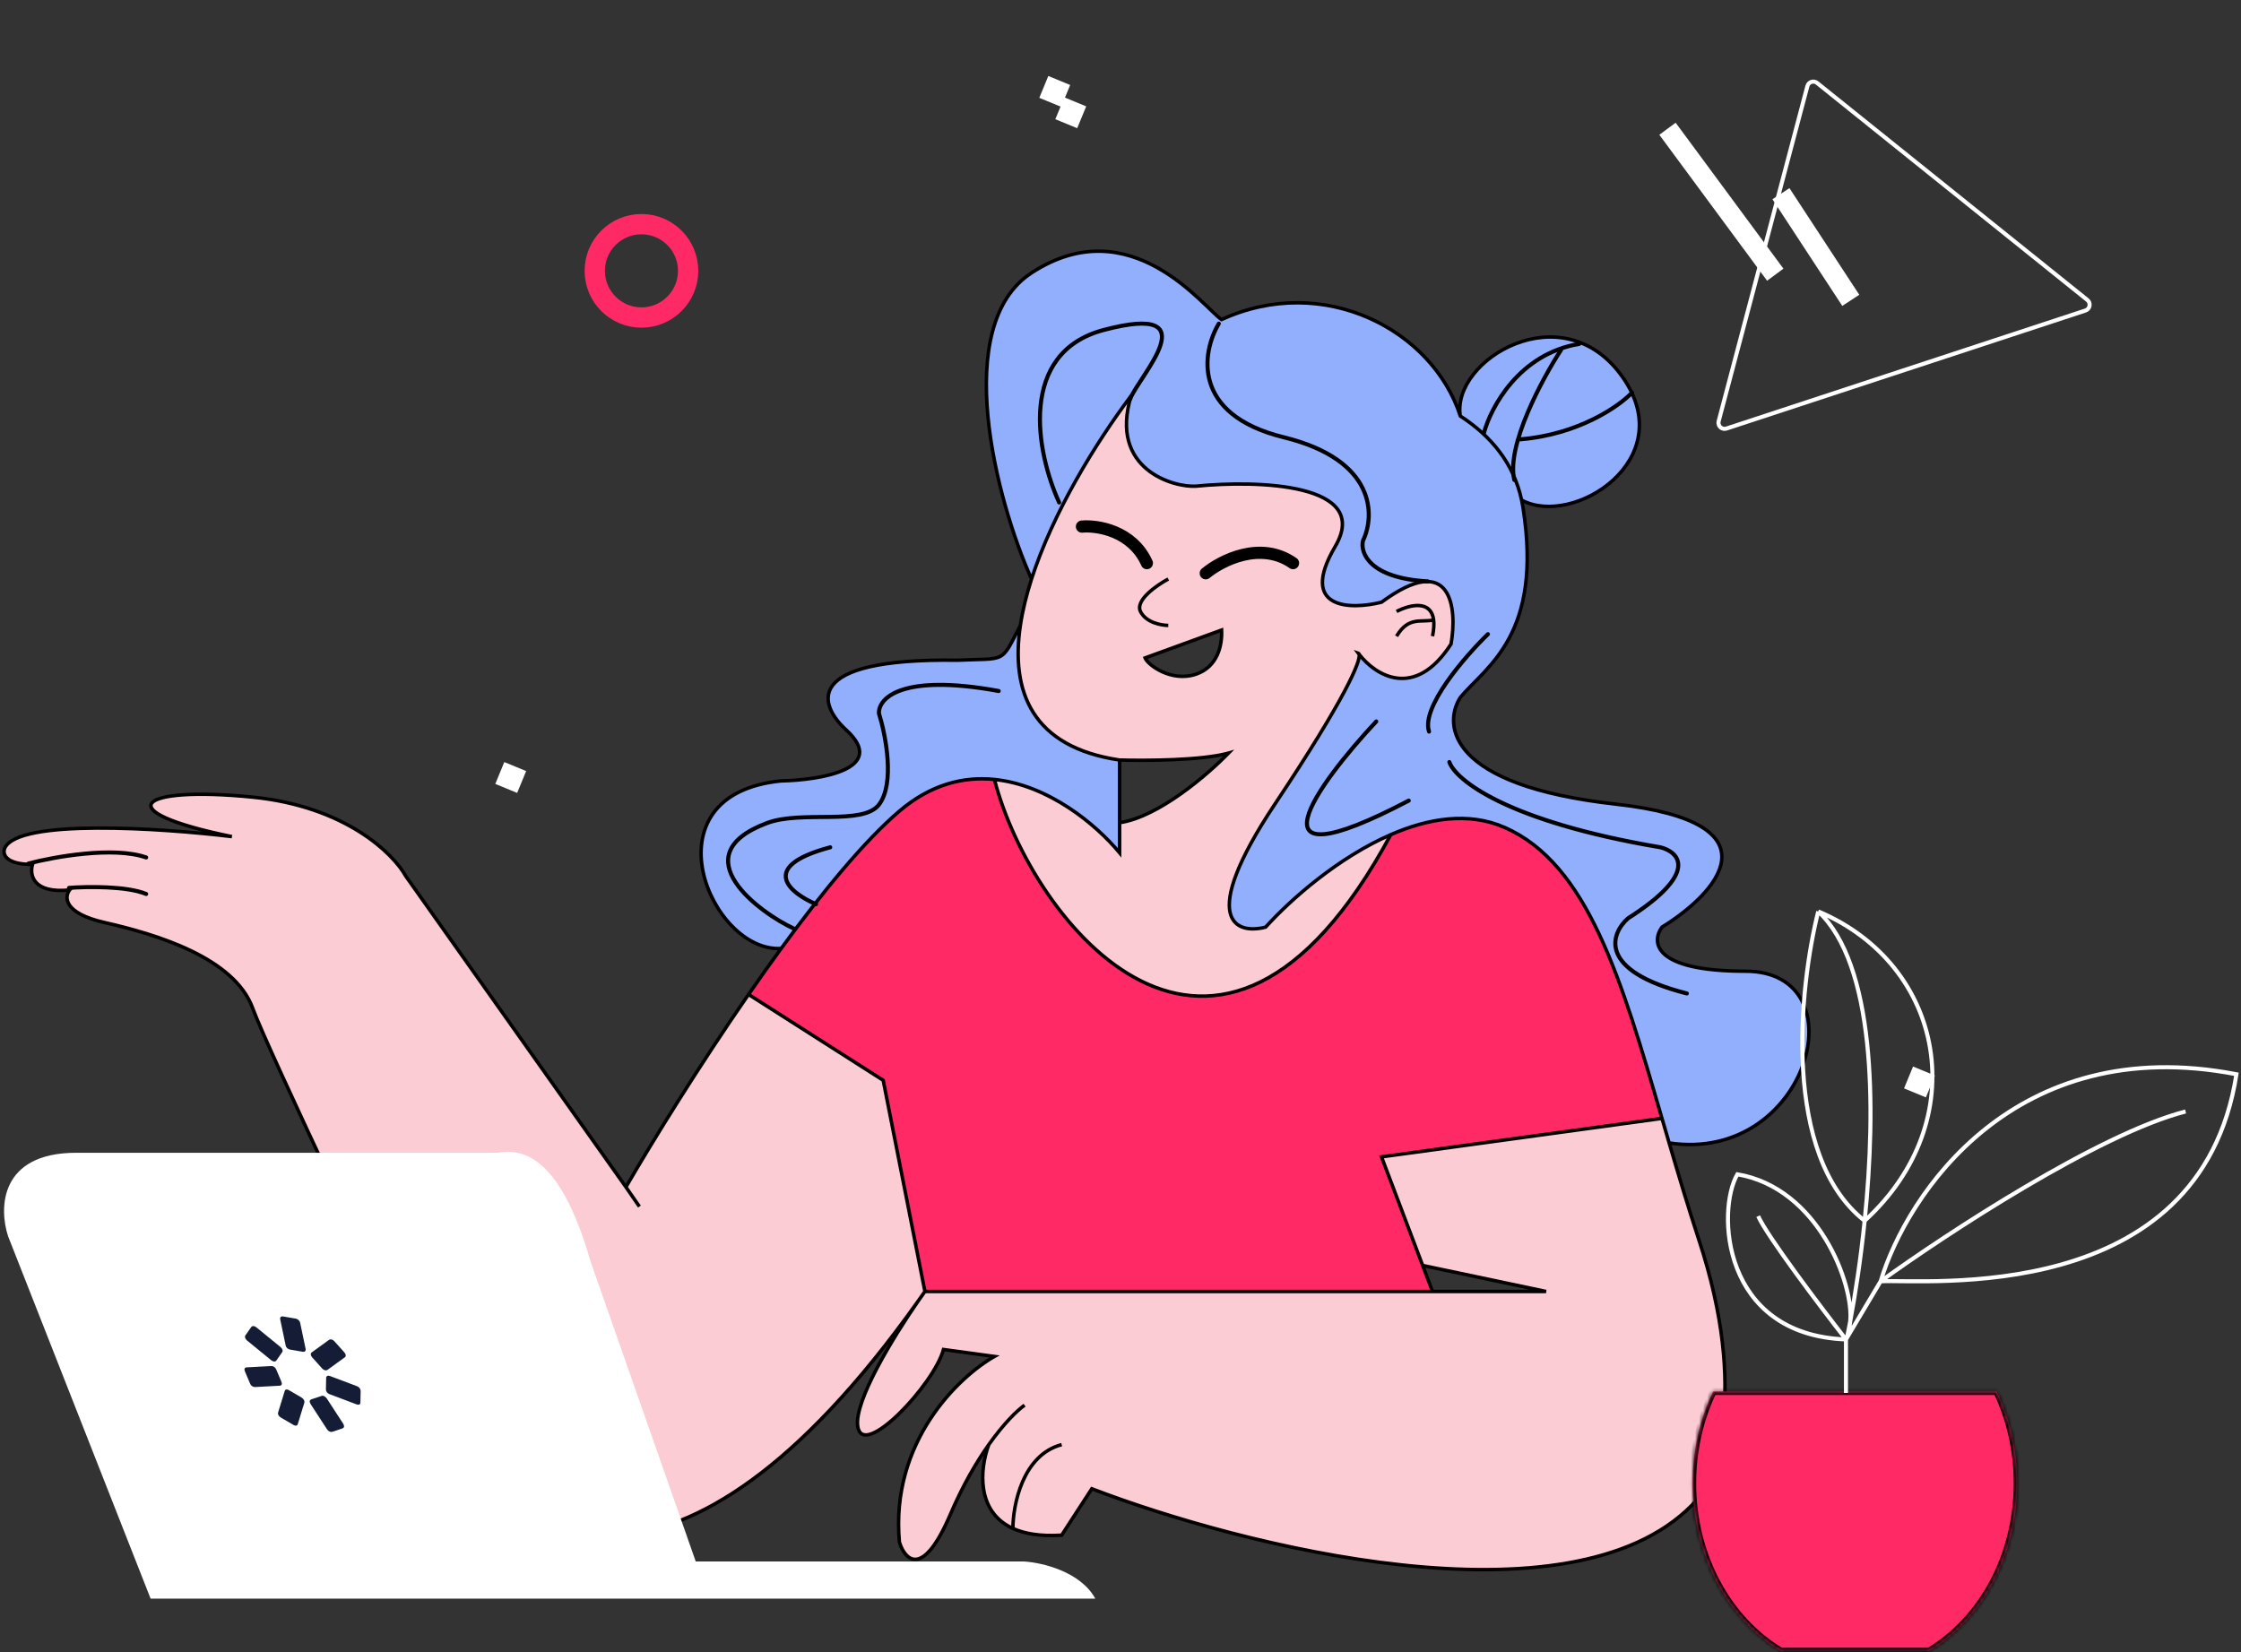 <?xml version="1.0" encoding="UTF-8"?> <svg xmlns="http://www.w3.org/2000/svg" width="552" height="407" viewBox="0 0 552 407" fill="none"><rect x="0" y="0" width="552" height="407" fill="#333333" stroke="none"/> <circle cx="158" cy="66.715" r="11.5" stroke="#FF2966" stroke-width="5"></circle> <path d="M447.583 20.433L514.156 73.894C515.084 74.64 514.816 76.117 513.685 76.489L425.256 105.566C424.126 105.937 423.033 104.907 423.338 103.757L445.193 21.219C445.471 20.17 446.736 19.754 447.583 20.433Z" stroke="white"></path> <path d="M410.732 31.715L437.279 67.663M438.68 47.712L455.882 73.982" stroke="white" stroke-width="5"></path> <rect x="258.221" y="18.715" width="5.824" height="5.824" transform="rotate(22.413 258.221 18.715)" fill="white"></rect> <rect x="262.17" y="23.98" width="5.824" height="5.824" transform="rotate(22.413 262.17 23.98)" fill="white"></rect> <rect x="124.221" y="187.715" width="5.824" height="5.824" transform="rotate(22.413 124.221 187.715)" fill="white"></rect> <rect x="471.221" y="262.715" width="5.824" height="5.824" transform="rotate(22.413 471.221 262.715)" fill="white"></rect> <path fill-rule="evenodd" clip-rule="evenodd" d="M311.749 228.374C304.517 230.28 294.85 226.888 314.033 198.076C331.585 171.712 335.18 162.803 334.79 161.187C334.72 161.097 334.652 161.007 334.586 160.917C334.683 160.95 334.753 161.037 334.79 161.187C338.736 166.291 348.447 172.562 357.423 158.631C358.945 149.865 357.651 135.535 340.295 148.341C332.683 150.246 319.742 150.17 328.876 134.621C338.011 119.071 309.846 118.233 294.621 119.757C289.293 120.138 273 115.714 278.635 97.462C269.792 109.213 259.305 126.391 254.086 142.628C252.834 146.521 251.886 150.36 251.335 154.057C248.894 170.446 254.277 184.048 275.781 187.214C282.061 187.405 296.22 187.328 302.614 185.499C297.666 190.644 285.372 201.277 275.781 202.649V210.081C269.958 203.035 258.242 193.357 244.951 192.004C253.895 226.862 299.759 284.969 342.579 205.594C329.752 211.175 318.042 221.41 311.749 228.374ZM300.901 155.201L282.061 162.061C282.632 163.714 288.5 168.166 294.621 166.062C300 164.214 301.092 158.821 300.901 155.201Z" fill="#FCCCD4"></path> <path d="M221.543 199.791C212.951 207.113 202.608 219.687 192.426 233.626C189.721 237.329 187.027 241.129 184.38 244.952L217.547 266.104L227.823 318.126H352.855L350.426 311.714L340.295 284.969L409.376 275.491C399.379 241.148 391.054 212.717 370.554 203.792C361.732 199.952 351.863 201.554 342.579 205.594C299.759 284.969 253.895 226.862 244.951 192.004C237.393 191.235 229.325 193.159 221.543 199.791Z" fill="#FF2966"></path> <path d="M314.033 198.076C294.85 226.888 304.517 230.28 311.749 228.374C318.042 221.41 329.752 211.175 342.579 205.594C351.863 201.554 361.732 199.952 370.554 203.792C391.054 212.717 399.379 241.148 409.376 275.491C409.409 275.602 409.441 275.714 409.474 275.825C410.023 277.713 410.578 279.618 411.14 281.539C445.447 286.684 458.476 239.236 429.93 239.236C407.093 239.236 406.712 231.995 409.376 228.374C422.698 220.18 439.064 202.649 397.958 198.076C356.852 193.502 355.329 178.639 359.706 171.779C366 164.214 380.145 156.458 375.121 124.902C375.029 124.321 374.922 123.75 374.801 123.187C372.842 114.061 367.219 107.351 359.706 102.485C352.855 81.214 326 67.214 300.901 78.714C296.715 76.046 278.635 51.214 254.086 67.214C234.185 80.184 245.332 123.19 254.086 142.628C259.305 126.391 269.792 109.213 278.635 97.462C273 115.714 289.293 120.138 294.621 119.757C309.846 118.233 338.011 119.071 328.876 134.621C319.742 150.17 332.683 150.246 340.295 148.341C357.651 135.535 358.945 149.865 357.423 158.631C348.447 172.562 338.736 166.291 334.79 161.187C335.18 162.803 331.585 171.712 314.033 198.076Z" fill="#91AFFD"></path> <path d="M192.426 233.626C202.608 219.687 212.951 207.113 221.543 199.791C229.325 193.159 237.393 191.235 244.951 192.004C258.242 193.357 269.958 203.035 275.781 210.081V202.649V187.214C254.277 184.048 248.894 170.446 251.335 154.057C246.394 163.661 248 162.061 235.816 162.632C197 162.061 201.942 173.875 208.412 179.782C218.917 189.386 202.132 192.168 192.426 192.359C158.5 195.714 175 234.714 192.426 233.626Z" fill="#91AFFD"></path> <path d="M399.671 92.889C384.929 71.979 357.423 88.714 359.706 102.485C367.219 107.351 372.842 114.061 374.801 123.187C387.5 130.047 414 113.214 399.671 92.889Z" fill="#91AFFD"></path> <path d="M154.174 292.401L99.937 215.797C96.892 210.271 85.093 198.647 62.256 196.361C33.71 193.502 26.288 199.791 57.118 206.079C39.8 203.983 4.365 201.62 1.167 208.937C0.596 210.271 1.167 212.939 8.018 212.939C7.257 215.416 8.018 220.142 17.153 219.227C15.821 220.942 15.669 224.944 25.717 227.231C38.277 230.089 57.689 235.806 62.256 248.382C65.91 258.444 97.272 324.224 112.497 355.856C125.689 379.066 166.725 404.071 226.069 320.616C226.692 319.714 227.282 318.878 227.823 318.126L217.547 266.104L184.38 244.952C172.102 262.689 160.841 280.931 154.174 292.401Z" fill="#FCCCD4"></path> <path fill-rule="evenodd" clip-rule="evenodd" d="M232.391 332.418C230.107 340.993 212.408 359.858 211.267 351.283C210.437 345.052 219.905 329.549 226.069 320.616C226.652 319.797 227.237 318.967 227.823 318.126H352.855H380.83L350.426 311.714L340.295 284.969L409.376 275.491L409.474 275.825C410.023 277.713 410.578 279.618 411.14 281.539C413.423 289.338 415.829 297.392 418.511 305.549C430.843 343.051 422.508 364.622 416.798 370.719C386.654 401.361 305.659 380.819 268.93 366.718L261.508 378.151C256.305 378.484 252.395 377.815 249.5 376.498C240.451 372.38 241.312 361.919 243.555 355.856C240.514 360.148 237.175 365.83 234.103 373.006C227.252 389.013 222.875 384.249 221.543 379.866C219.26 355.17 236.197 339.087 244.951 334.133L232.391 332.418Z" fill="#FCCCD4"></path> <path d="M278.635 97.462L279.043 97.588L278.295 97.206L278.635 97.462ZM275.781 210.081L275.452 210.353L276.208 211.267V210.081H275.781ZM221.543 199.791L221.82 200.115L221.82 200.115L221.543 199.791ZM99.937 215.797L99.563 216.003L99.575 216.024L99.589 216.044L99.937 215.797ZM57.118 206.079L57.066 206.503L57.203 205.661L57.118 206.079ZM1.167 208.937L0.776 208.767L0.775 208.769L1.167 208.937ZM8.018 212.939L8.426 213.064L8.596 212.512H8.018V212.939ZM17.153 219.227L17.49 219.489L18.1 218.704L17.111 218.803L17.153 219.227ZM25.717 227.231L25.812 226.815L25.717 227.231ZM62.256 248.382L62.657 248.237L62.256 248.382ZM112.497 355.856L112.113 356.041L112.119 356.054L112.126 356.067L112.497 355.856ZM211.267 351.283L210.844 351.339L211.267 351.283ZM232.391 332.418L232.448 331.995L232.075 331.944L231.978 332.308L232.391 332.418ZM244.951 334.133L245.161 334.504L246.262 333.881L245.009 333.71L244.951 334.133ZM221.543 379.866L221.118 379.905L221.122 379.949L221.135 379.99L221.543 379.866ZM234.103 373.006L233.711 372.838L234.103 373.006ZM243.555 355.856L243.207 355.609L243.207 355.609L243.555 355.856ZM261.508 378.151L261.535 378.577L261.749 378.563L261.866 378.383L261.508 378.151ZM268.93 366.718L269.083 366.319L268.76 366.195L268.572 366.485L268.93 366.718ZM416.798 370.719L417.103 371.019L417.11 371.011L416.798 370.719ZM418.511 305.549L418.917 305.416L418.511 305.549ZM370.554 203.792L370.383 204.184L370.383 204.184L370.554 203.792ZM311.749 228.374L311.858 228.787L311.98 228.754L312.065 228.66L311.749 228.374ZM314.033 198.076L313.677 197.839L313.677 197.839L314.033 198.076ZM334.586 160.917L334.721 160.513L333.439 160.085L334.243 161.171L334.586 160.917ZM357.423 158.631L357.781 158.862L357.828 158.789L357.843 158.704L357.423 158.631ZM340.295 148.341L340.399 148.755L340.48 148.734L340.548 148.684L340.295 148.341ZM294.621 119.757L294.652 120.183L294.664 120.182L294.621 119.757ZM192.426 192.359L192.418 191.932L192.401 191.933L192.384 191.934L192.426 192.359ZM208.412 179.782L208.7 179.467L208.7 179.467L208.412 179.782ZM235.816 162.632L235.81 163.059L235.823 163.059L235.836 163.059L235.816 162.632ZM251.335 154.057L251.757 154.12L251.757 154.12L251.335 154.057ZM254.086 67.214L254.319 67.572L254.086 67.214ZM300.901 78.714L300.672 79.074L300.868 79.199L301.079 79.102L300.901 78.714ZM375.121 124.902L375.543 124.835L375.121 124.902ZM359.706 171.779L359.378 171.506L359.361 171.527L359.347 171.55L359.706 171.779ZM409.376 228.374L409.153 228.011L409.082 228.054L409.033 228.121L409.376 228.374ZM380.83 318.126V318.553L380.918 317.708L380.83 318.126ZM342.579 205.594L342.408 205.203L342.408 205.203L342.579 205.594ZM217.547 266.104L217.965 266.021L217.93 265.843L217.776 265.744L217.547 266.104ZM340.295 284.969L340.237 284.546L339.706 284.619L339.896 285.12L340.295 284.969ZM359.706 102.485L359.3 102.616L359.347 102.761L359.474 102.843L359.706 102.485ZM399.671 92.889L400.02 92.643L399.671 92.889ZM374.801 123.187L374.384 123.277L374.801 123.187ZM302.614 185.499L302.922 185.795L304.019 184.653L302.497 185.089L302.614 185.499ZM282.061 162.061L281.915 161.66L281.521 161.803L281.658 162.2L282.061 162.061ZM300.901 155.201L301.327 155.178L301.297 154.602L300.755 154.8L300.901 155.201ZM294.621 166.062L294.76 166.466L294.621 166.062ZM350.426 311.714L350.027 311.865L350.027 311.865L350.426 311.714ZM154.523 292.154L100.285 215.551L99.589 216.044L153.826 292.647L154.523 292.154ZM100.311 215.591C97.191 209.93 85.26 198.235 62.299 195.936L62.214 196.785C84.926 199.059 96.593 210.613 99.563 216.003L100.311 215.591ZM62.299 195.936C55.148 195.22 49.306 195.075 45.046 195.363C42.917 195.507 41.171 195.76 39.848 196.109C38.551 196.451 37.571 196.907 37.085 197.526C36.827 197.855 36.704 198.237 36.762 198.651C36.818 199.049 37.035 199.425 37.353 199.774C37.983 200.467 39.116 201.175 40.726 201.895C43.962 203.344 49.316 204.923 57.032 206.497L57.203 205.661C49.505 204.091 44.225 202.526 41.074 201.116C39.49 200.407 38.492 199.758 37.984 199.2C37.733 198.924 37.63 198.701 37.607 198.532C37.585 198.378 37.622 198.225 37.757 198.053C38.056 197.672 38.788 197.271 40.066 196.934C41.316 196.604 43.004 196.357 45.104 196.215C49.3 195.931 55.092 196.072 62.214 196.785L62.299 195.936ZM57.169 205.655C48.499 204.606 35.292 203.489 23.845 203.552C18.124 203.583 12.823 203.908 8.743 204.69C6.704 205.081 4.949 205.589 3.594 206.243C2.245 206.894 1.235 207.716 0.776 208.767L1.558 209.108C1.899 208.329 2.695 207.624 3.965 207.012C5.226 206.403 6.9 205.912 8.903 205.528C12.908 204.761 18.147 204.436 23.85 204.405C35.249 204.343 48.418 205.456 57.066 206.503L57.169 205.655ZM0.775 208.769C0.428 209.581 0.443 210.784 1.524 211.756C2.571 212.696 4.559 213.366 8.018 213.366V212.512C4.627 212.512 2.904 211.848 2.095 211.121C1.321 210.426 1.336 209.628 1.56 209.105L0.775 208.769ZM7.611 212.814C7.202 214.142 7.188 216.116 8.557 217.64C9.928 219.166 12.572 220.115 17.196 219.652L17.111 218.803C12.599 219.255 10.296 218.298 9.192 217.07C8.088 215.841 8.073 214.213 8.426 213.064L7.611 212.814ZM16.816 218.966C16.055 219.946 15.642 221.581 16.818 223.26C17.963 224.893 20.568 226.497 25.622 227.647L25.812 226.815C20.817 225.678 18.475 224.137 17.517 222.77C16.59 221.447 16.919 220.224 17.49 219.489L16.816 218.966ZM25.622 227.647C31.894 229.074 39.849 231.209 46.799 234.547C53.762 237.891 59.63 242.4 61.855 248.528L62.657 248.237C60.315 241.788 54.193 237.151 47.169 233.778C40.131 230.398 32.1 228.246 25.812 226.815L25.622 227.647ZM61.855 248.528C63.691 253.583 72.457 272.568 82.652 294.212C92.853 315.87 104.5 340.224 112.113 356.041L112.882 355.671C105.27 339.855 93.623 315.504 83.424 293.848C73.217 272.179 64.475 253.244 62.657 248.237L61.855 248.528ZM210.844 351.339C210.996 352.484 211.444 353.294 212.223 353.67C212.978 354.034 213.911 353.921 214.878 353.558C216.82 352.828 219.264 350.953 221.698 348.587C224.144 346.21 226.623 343.296 228.636 340.434C230.643 337.582 232.212 334.745 232.803 332.527L231.978 332.308C231.427 334.377 229.928 337.115 227.938 339.943C225.955 342.763 223.51 345.636 221.103 347.975C218.684 350.326 216.346 352.095 214.578 352.759C213.689 353.093 213.034 353.114 212.594 352.901C212.178 352.701 211.822 352.225 211.69 351.226L210.844 351.339ZM232.333 332.84L244.893 334.555L245.009 333.71L232.448 331.995L232.333 332.84ZM244.741 333.761C235.902 338.764 218.814 354.982 221.118 379.905L221.968 379.827C219.705 355.358 236.492 339.41 245.161 334.504L244.741 333.761ZM221.135 379.99C221.478 381.119 222.025 382.3 222.782 383.174C223.543 384.052 224.559 384.66 225.806 384.505C227.027 384.354 228.348 383.485 229.771 381.714C231.199 379.936 232.776 377.193 234.496 373.174L233.711 372.838C232.006 376.823 230.466 379.487 229.105 381.18C227.739 382.881 226.598 383.548 225.701 383.659C224.831 383.766 224.075 383.362 223.427 382.615C222.775 381.862 222.274 380.804 221.951 379.742L221.135 379.99ZM234.496 373.174C237.555 366.026 240.88 360.37 243.903 356.103L243.207 355.609C240.149 359.926 236.795 365.634 233.711 372.838L234.496 373.174ZM243.903 356.103C247.629 350.844 250.888 347.71 252.619 346.486L252.127 345.789C250.289 347.088 246.965 350.305 243.207 355.609L243.903 356.103ZM261.866 378.383L269.288 366.95L268.572 366.485L261.15 377.919L261.866 378.383ZM268.777 367.116C287.166 374.176 316.634 382.848 345.288 385.921C359.615 387.458 373.756 387.596 386.215 385.424C398.672 383.253 409.482 378.765 417.103 371.019L416.494 370.42C409.043 377.995 398.424 382.43 386.068 384.584C373.715 386.737 359.66 386.604 345.379 385.073C316.817 382.01 287.422 373.36 269.083 366.319L268.777 367.116ZM417.11 371.011C422.968 364.754 431.274 342.996 418.917 305.416L418.106 305.683C430.412 343.105 422.048 364.489 416.487 370.428L417.11 371.011ZM311.64 227.962C309.873 228.427 308.001 228.556 306.483 228.088C304.996 227.63 303.828 226.598 303.402 224.653C302.967 222.668 303.297 219.696 304.964 215.387C306.627 211.087 309.601 205.501 314.388 198.312L313.677 197.839C308.872 205.056 305.862 210.699 304.168 215.079C302.478 219.449 302.08 222.609 302.568 224.835C303.065 227.102 304.472 228.361 306.232 228.903C307.96 229.436 310.008 229.274 311.858 228.787L311.64 227.962ZM357.843 158.704C358.228 156.486 358.436 153.911 358.255 151.492C358.074 149.083 357.502 146.775 356.28 145.141C355.032 143.473 353.137 142.552 350.454 142.89C347.809 143.224 344.403 144.78 340.042 147.997L340.548 148.684C344.865 145.499 348.13 144.044 350.561 143.737C352.954 143.435 354.542 144.242 355.597 145.652C356.677 147.096 357.228 149.213 357.404 151.556C357.579 153.889 357.378 156.392 357.002 158.558L357.843 158.704ZM340.191 147.927C338.313 148.397 336.111 148.743 334.011 148.761C331.902 148.778 329.944 148.464 328.516 147.655C327.119 146.864 326.207 145.59 326.163 143.583C326.118 141.536 326.976 138.698 329.244 134.837L328.509 134.405C326.21 138.318 325.26 141.321 325.31 143.602C325.361 145.922 326.448 147.464 328.095 148.397C329.712 149.313 331.846 149.632 334.018 149.614C336.2 149.596 338.47 149.237 340.399 148.755L340.191 147.927ZM329.244 134.837C331.579 130.862 331.591 127.703 329.866 125.277C328.181 122.906 324.912 121.36 320.988 120.372C313.113 118.392 302.207 118.569 294.579 119.333L294.664 120.182C302.26 119.421 313.049 119.255 320.78 121.2C324.658 122.176 327.669 123.659 329.171 125.771C330.634 127.828 330.741 130.604 328.509 134.405L329.244 134.837ZM294.591 119.332C292.022 119.515 286.729 118.53 282.789 115.268C280.829 113.646 279.21 111.466 278.418 108.586C277.626 105.705 277.653 102.091 279.043 97.588L278.228 97.336C276.8 101.96 276.751 105.743 277.595 108.812C278.44 111.884 280.17 114.208 282.245 115.926C286.375 119.344 291.892 120.38 294.652 120.183L294.591 119.332ZM221.267 199.466C212.633 206.823 202.266 219.432 192.082 233.374L192.771 233.877C202.95 219.942 213.268 207.403 221.82 200.115L221.267 199.466ZM192.4 233.2C188.209 233.462 184.024 231.313 180.609 227.811C177.198 224.313 174.602 219.508 173.587 214.573C172.573 209.638 173.146 204.613 176.01 200.624C178.87 196.641 184.07 193.614 192.468 192.784L192.384 191.934C183.819 192.781 178.36 195.888 175.316 200.127C172.277 204.36 171.703 209.646 172.751 214.744C173.799 219.842 176.475 224.793 179.998 228.407C183.518 232.016 187.93 234.334 192.453 234.052L192.4 233.2ZM192.435 192.786C197.298 192.69 203.997 191.947 208.179 189.987C210.258 189.013 211.851 187.673 212.133 185.837C212.415 184.001 211.351 181.891 208.7 179.467L208.124 180.097C210.725 182.475 211.503 184.315 211.289 185.708C211.075 187.101 209.834 188.269 207.817 189.214C203.806 191.094 197.26 191.837 192.418 191.932L192.435 192.786ZM208.7 179.467C207.107 178.013 205.636 176.218 204.902 174.373C204.176 172.544 204.181 170.7 205.469 169.039C206.782 167.345 209.484 165.768 214.344 164.656C219.192 163.547 226.123 162.916 235.81 163.059L235.823 162.206C226.101 162.063 219.094 162.694 214.154 163.824C209.225 164.952 206.289 166.59 204.794 168.516C203.275 170.476 203.302 172.658 204.109 174.688C204.909 176.701 206.482 178.598 208.124 180.097L208.7 179.467ZM250.913 153.994C249.685 162.242 250.413 169.858 254.219 175.824C258.033 181.802 264.883 186.041 275.719 187.636L275.843 186.792C265.174 185.221 258.582 181.076 254.938 175.365C251.287 169.641 250.545 162.262 251.757 154.12L250.913 153.994ZM235.836 163.059C237.355 162.987 238.659 162.95 239.79 162.92C240.918 162.891 241.881 162.869 242.707 162.828C244.348 162.748 245.525 162.593 246.483 162.113C247.458 161.625 248.152 160.827 248.904 159.59C249.649 158.363 250.487 156.637 251.714 154.253L250.956 153.862C249.712 156.279 248.899 157.955 248.174 159.147C247.456 160.329 246.865 160.967 246.1 161.351C245.319 161.742 244.304 161.895 242.665 161.976C241.852 162.016 240.902 162.037 239.767 162.067C238.635 162.097 237.324 162.134 235.796 162.206L235.836 163.059ZM278.295 97.206C269.436 108.978 258.919 126.199 253.68 142.497L254.492 142.759C259.692 126.584 270.149 109.449 278.976 97.719L278.295 97.206ZM253.68 142.497C252.422 146.408 251.468 150.27 250.913 153.994L251.757 154.12C252.303 150.45 253.246 146.634 254.492 142.759L253.68 142.497ZM254.475 142.453C250.113 132.768 245.153 117.202 243.765 102.456C243.071 95.082 243.272 87.938 244.872 81.844C246.47 75.754 249.457 70.74 254.319 67.572L253.853 66.857C248.764 70.173 245.681 75.399 244.046 81.627C242.412 87.853 242.216 95.106 242.915 102.536C244.314 117.394 249.304 133.05 253.697 142.803L254.475 142.453ZM254.319 67.572C260.39 63.615 266.039 62.195 271.159 62.312C276.284 62.43 280.908 64.089 284.921 66.336C288.936 68.583 292.327 71.412 294.984 73.856C296.313 75.078 297.452 76.198 298.399 77.106C299.333 77.999 300.106 78.713 300.672 79.074L301.131 78.354C300.65 78.048 299.943 77.402 298.99 76.49C298.052 75.591 296.899 74.458 295.561 73.228C292.883 70.764 289.436 67.885 285.338 65.591C281.239 63.297 276.479 61.581 271.179 61.459C265.873 61.337 260.057 62.813 253.853 66.857L254.319 67.572ZM374.7 124.969C377.201 140.676 374.924 150.405 371.283 157.134C369.459 160.505 367.284 163.14 365.165 165.409C363.067 167.656 360.958 169.607 359.378 171.506L360.034 172.052C361.601 170.168 363.621 168.313 365.788 165.992C367.934 163.693 370.162 160.999 372.033 157.54C375.782 150.612 378.066 140.685 375.543 124.835L374.7 124.969ZM359.347 171.55C358.21 173.331 357.454 175.635 357.63 178.169C357.807 180.708 358.92 183.444 361.469 186.081C366.548 191.337 377.332 196.21 397.911 198.5L398.005 197.652C377.478 195.368 366.948 190.523 362.083 185.488C359.66 182.981 358.643 180.429 358.482 178.109C358.319 175.783 359.014 173.657 360.066 172.009L359.347 171.55ZM397.911 198.5C408.167 199.641 414.779 201.586 418.738 203.953C420.713 205.134 422.011 206.41 422.779 207.727C423.545 209.038 423.799 210.413 423.653 211.823C423.359 214.668 421.431 217.684 418.686 220.53C415.952 223.365 412.462 225.975 409.153 228.011L409.6 228.737C412.951 226.676 416.503 224.023 419.3 221.122C422.086 218.234 424.178 215.045 424.502 211.911C424.665 210.332 424.379 208.774 423.516 207.296C422.657 205.824 421.239 204.454 419.176 203.221C415.059 200.759 408.302 198.797 398.005 197.652L397.911 198.5ZM409.033 228.121C408.328 229.08 407.806 230.3 407.826 231.605C407.846 232.926 408.419 234.282 409.811 235.485C411.192 236.679 413.371 237.72 416.614 238.464C419.861 239.209 424.2 239.662 429.93 239.662V238.809C424.241 238.809 419.969 238.358 416.805 237.632C413.637 236.905 411.605 235.909 410.369 234.84C409.144 233.781 408.695 232.648 408.679 231.592C408.663 230.521 409.093 229.479 409.72 228.627L409.033 228.121ZM418.917 305.416C416.236 297.265 413.832 289.217 411.55 281.419L410.731 281.659C413.014 289.459 415.421 297.518 418.106 305.683L418.917 305.416ZM429.93 239.662C436.933 239.662 441.31 242.561 443.482 246.765C445.669 250.998 445.665 256.64 443.702 262.174C439.782 273.234 428.122 283.655 411.204 281.117L411.077 281.961C428.465 284.569 440.473 273.838 444.507 262.459C446.522 256.775 446.566 250.876 444.24 246.373C441.899 241.842 437.199 238.809 429.93 238.809V239.662ZM276.11 209.809C270.253 202.723 258.444 192.949 244.994 191.58L244.908 192.429C258.039 193.765 269.663 203.348 275.452 210.353L276.11 209.809ZM244.994 191.58C237.322 190.799 229.139 192.757 221.267 199.466L221.82 200.115C229.512 193.56 237.464 191.671 244.908 192.429L244.994 191.58ZM370.724 203.401C361.748 199.493 351.745 201.14 342.408 205.203L342.749 205.985C351.981 201.968 361.716 200.41 370.383 204.184L370.724 203.401ZM342.408 205.203C329.508 210.816 317.75 221.096 311.432 228.088L312.065 228.66C318.333 221.724 329.996 211.535 342.749 205.985L342.408 205.203ZM244.538 192.11C246.787 200.876 251.352 211.089 257.605 220.236C263.856 229.381 271.816 237.493 280.871 242.018C289.943 246.551 300.111 247.478 310.707 242.241C321.28 237.016 332.229 225.678 342.954 205.796L342.203 205.391C331.519 225.197 320.678 236.362 310.329 241.476C300.002 246.58 290.117 245.684 281.252 241.255C272.371 236.817 264.512 228.828 258.31 219.754C252.109 210.684 247.587 200.561 245.364 191.898L244.538 192.11ZM217.128 266.187L227.405 318.209L228.242 318.043L217.965 266.021L217.128 266.187ZM227.823 318.553H352.855V317.699H227.823V318.553ZM352.855 318.553H380.83V317.699H352.855V318.553ZM409.786 275.372C404.79 258.21 400.2 242.481 394.29 229.928C388.379 217.375 381.114 207.924 370.724 203.401L370.383 204.184C380.494 208.585 387.642 217.813 393.518 230.292C399.394 242.771 403.965 258.429 408.967 275.61L409.786 275.372ZM340.353 285.392L409.434 275.914L409.319 275.068L340.237 284.546L340.353 285.392ZM301.079 79.102C325.945 67.709 352.527 81.588 359.3 102.616L360.112 102.354C353.183 80.84 326.055 66.719 300.724 78.326L301.079 79.102ZM360.127 102.415C359.582 99.127 360.81 95.617 363.25 92.499C365.688 89.384 369.309 86.699 373.459 85.079C377.608 83.46 382.266 82.913 386.782 84.044C391.293 85.174 395.692 87.985 399.322 93.135L400.02 92.643C396.279 87.338 391.712 84.399 386.99 83.216C382.274 82.035 377.434 82.612 373.149 84.284C368.865 85.956 365.116 88.73 362.578 91.973C360.043 95.212 358.689 98.958 359.285 102.555L360.127 102.415ZM359.474 102.843C366.916 107.663 372.454 114.286 374.384 123.277L375.218 123.098C373.23 113.836 367.522 107.039 359.938 102.127L359.474 102.843ZM374.384 123.277C374.503 123.832 374.609 124.396 374.7 124.969L375.543 124.835C375.449 124.247 375.341 123.668 375.218 123.098L374.384 123.277ZM399.322 93.135C402.849 98.138 403.843 102.891 403.194 107.097C402.544 111.311 400.238 115.023 397.083 117.918C393.927 120.814 389.938 122.875 385.964 123.79C381.985 124.705 378.061 124.463 375.004 122.812L374.598 123.563C377.891 125.341 382.041 125.568 386.155 124.621C390.273 123.674 394.395 121.543 397.66 118.547C400.926 115.55 403.352 111.672 404.037 107.227C404.724 102.775 403.657 97.802 400.02 92.643L399.322 93.135ZM275.768 187.641C278.917 187.736 284.037 187.765 289.173 187.54C294.297 187.316 299.481 186.839 302.731 185.909L302.497 185.089C299.353 185.988 294.261 186.464 289.136 186.688C284.024 186.911 278.925 186.883 275.794 186.788L275.768 187.641ZM275.354 187.214V202.649H276.208V187.214H275.354ZM275.354 202.649V210.081H276.208V202.649H275.354ZM302.307 185.203C299.849 187.759 295.558 191.685 290.692 195.141C285.813 198.605 280.411 201.556 275.72 202.227L275.841 203.071C280.742 202.37 286.283 199.318 291.186 195.837C296.101 192.347 300.432 188.384 302.922 185.795L302.307 185.203ZM297.181 141.806C299.043 140.221 302.355 138.169 306.202 137.192C310.041 136.217 314.38 136.318 318.363 138.977L318.837 138.267C314.598 135.438 309.993 135.349 305.992 136.365C301.998 137.379 298.572 139.501 296.628 141.156L297.181 141.806ZM267.352 130.452C268.983 129.908 271.708 129.656 274.518 130.704C277.313 131.747 280.227 134.087 282.24 138.79L283.024 138.454C280.926 133.553 277.846 131.035 274.817 129.905C271.804 128.781 268.877 129.043 267.082 129.643L267.352 130.452ZM282.207 162.462L301.047 155.602L300.755 154.8L281.915 161.66L282.207 162.462ZM300.475 155.223C300.663 158.786 299.581 163.907 294.483 165.659L294.76 166.466C300.419 164.521 301.521 158.857 301.327 155.178L300.475 155.223ZM294.483 165.659C291.555 166.665 288.674 166.108 286.438 165.083C285.321 164.57 284.376 163.945 283.68 163.354C283.332 163.058 283.051 162.775 282.843 162.522C282.631 162.265 282.512 162.06 282.464 161.921L281.658 162.2C281.753 162.475 281.942 162.771 282.184 163.065C282.43 163.364 282.749 163.683 283.127 164.004C283.884 164.647 284.895 165.314 286.082 165.858C288.453 166.946 291.567 167.563 294.76 166.466L294.483 165.659ZM287.569 142.252C286.122 143.024 284.03 144.359 282.465 145.862C281.684 146.612 281.01 147.426 280.624 148.253C280.234 149.088 280.118 149.978 280.537 150.818L281.301 150.437C281.035 149.904 281.076 149.299 281.397 148.615C281.72 147.923 282.31 147.194 283.056 146.478C284.545 145.047 286.564 143.755 287.971 143.004L287.569 142.252ZM280.537 150.818C281.288 152.321 282.681 153.234 284.062 153.769C285.445 154.305 286.868 154.484 287.77 154.484V153.631C286.959 153.631 285.642 153.466 284.37 152.974C283.097 152.48 281.921 151.678 281.301 150.437L280.537 150.818ZM112.126 356.067C118.774 367.763 132.464 379.955 152.004 378.661C171.524 377.369 196.72 362.626 226.417 320.864L225.722 320.369C196.075 362.061 171.08 376.543 151.948 377.81C132.836 379.075 119.412 367.159 112.868 355.645L112.126 356.067ZM226.421 320.859C227.042 319.958 227.63 319.125 228.17 318.375L227.477 317.877C226.934 318.631 226.343 319.469 225.718 320.374L226.421 320.859ZM225.718 320.374C222.63 324.848 218.712 330.973 215.667 336.764C214.146 339.659 212.837 342.481 211.96 344.977C211.089 347.459 210.622 349.676 210.844 351.339L211.69 351.226C211.496 349.774 211.902 347.717 212.765 345.26C213.623 342.818 214.911 340.037 216.423 337.161C219.446 331.41 223.344 325.317 226.421 320.859L225.718 320.374ZM226.417 320.864C227.001 320.043 227.586 319.212 228.173 318.37L227.473 317.882C226.888 318.722 226.304 319.551 225.722 320.369L226.417 320.864ZM192.082 233.374C189.374 237.081 186.678 240.884 184.03 244.71L184.731 245.195C187.376 241.375 190.068 237.578 192.771 233.877L192.082 233.374ZM184.03 244.71C171.744 262.457 160.477 280.708 153.806 292.186L154.543 292.615C161.205 281.154 172.461 262.921 184.731 245.195L184.03 244.71ZM217.776 265.744L184.61 244.593L184.151 245.312L217.317 266.464L217.776 265.744ZM314.388 198.312C323.168 185.125 328.463 176.294 331.517 170.551C333.043 167.681 334.013 165.574 334.579 164.076C334.861 163.327 335.046 162.721 335.147 162.243C335.246 161.778 335.276 161.385 335.204 161.087L334.375 161.287C334.401 161.393 334.404 161.632 334.312 162.066C334.223 162.487 334.054 163.049 333.78 163.774C333.233 165.225 332.281 167.296 330.763 170.151C327.728 175.858 322.45 184.663 313.677 197.839L314.388 198.312ZM335.127 160.926C335.059 160.838 334.993 160.751 334.929 160.664L334.243 161.171C334.311 161.263 334.381 161.355 334.452 161.448L335.127 160.926ZM334.451 161.322C334.435 161.317 334.418 161.308 334.403 161.298C334.389 161.287 334.379 161.276 334.372 161.268C334.361 161.253 334.367 161.253 334.375 161.287L335.204 161.087C335.148 160.853 335.007 160.608 334.721 160.513L334.451 161.322ZM334.452 161.448C336.462 164.047 339.969 166.988 344.171 167.471C348.427 167.959 353.237 165.915 357.781 158.862L357.064 158.4C352.632 165.278 348.099 167.063 344.269 166.623C340.385 166.177 337.064 163.431 335.127 160.926L334.452 161.448ZM243.155 355.708C242.016 358.787 241.221 362.994 241.872 366.975C242.526 370.975 244.645 374.757 249.323 376.886L249.677 376.109C245.306 374.12 243.331 370.613 242.714 366.838C242.094 363.043 242.851 358.988 243.955 356.004L243.155 355.708ZM249.323 376.886C252.3 378.241 256.285 378.912 261.535 378.577L261.481 377.725C256.324 378.055 252.49 377.39 249.677 376.109L249.323 376.886ZM249.927 376.498C249.929 373.627 250.525 369.155 252.299 365.103C254.072 361.052 256.993 357.48 261.616 356.269L261.4 355.443C256.429 356.746 253.348 360.578 251.517 364.761C249.687 368.943 249.076 373.535 249.073 376.497L249.927 376.498ZM339.896 285.12L350.027 311.865L350.825 311.563L340.694 284.818L339.896 285.12ZM350.027 311.865L352.456 318.277L353.254 317.975L350.825 311.563L350.027 311.865ZM380.918 317.708L350.514 311.297L350.338 312.131L380.742 318.543L380.918 317.708ZM153.823 292.643L157.149 297.457L157.851 296.971L154.525 292.158L153.823 292.643ZM344.198 151.005C345.729 150.203 347.77 149.499 349.471 149.586C350.313 149.63 351.04 149.865 351.589 150.345C352.134 150.821 352.553 151.58 352.702 152.767L353.549 152.661C353.38 151.318 352.888 150.347 352.15 149.702C351.416 149.061 350.485 148.784 349.515 148.734C347.592 148.635 345.39 149.417 343.802 150.249L344.198 151.005ZM352.702 152.767C352.826 153.751 352.763 155.017 352.437 156.629L353.273 156.799C353.611 155.128 353.688 153.764 353.549 152.661L352.702 152.767ZM353.031 152.298C352.318 152.461 351.595 152.485 350.829 152.502C350.075 152.519 349.273 152.528 348.468 152.68C346.808 152.994 345.189 153.903 343.634 156.495L344.366 156.934C345.811 154.525 347.234 153.782 348.626 153.519C349.348 153.382 350.074 153.373 350.848 153.355C351.609 153.339 352.413 153.314 353.221 153.13L353.031 152.298ZM408.967 275.61L409.064 275.944L409.883 275.706L409.786 275.372L408.967 275.61ZM409.064 275.944C409.614 277.832 410.168 279.738 410.731 281.659L411.55 281.419C410.988 279.499 410.433 277.594 409.883 275.706L409.064 275.944ZM409.883 275.706C409.851 275.595 409.818 275.482 409.786 275.372L408.967 275.61C408.999 275.722 409.031 275.832 409.064 275.944L409.883 275.706Z" fill="black"></path> <path d="M2.004 304.552L37.099 393.792H269.793C266.131 387.08 256.569 384.894 252.246 384.639H171.375L145.435 310.653C137.806 283.958 128.142 282.941 122.547 283.958H18.788C-0.132 283.958 -0.285 297.687 2.004 304.552Z" fill="white"></path> <mask id="path-11-inside-1_115_2744" fill="white"> <path fill-rule="evenodd" clip-rule="evenodd" d="M416.941 365.364C416.941 357.164 418.769 349.459 421.976 342.771H491.835C495.042 349.459 496.869 357.164 496.869 365.364C496.869 383.383 488.048 399.006 475.153 406.714H438.658C425.763 399.006 416.941 383.383 416.941 365.364Z"></path> </mask> <path fill-rule="evenodd" clip-rule="evenodd" d="M416.941 365.364C416.941 357.164 418.769 349.459 421.976 342.771H491.835C495.042 349.459 496.869 357.164 496.869 365.364C496.869 383.383 488.048 399.006 475.153 406.714H438.658C425.763 399.006 416.941 383.383 416.941 365.364Z" fill="#FF2966"></path> <path d="M421.976 342.771V341.918H421.438L421.206 342.403L421.976 342.771ZM491.835 342.771L492.605 342.403L492.372 341.918H491.835V342.771ZM475.153 406.714V407.567H475.388L475.591 407.446L475.153 406.714ZM438.658 406.714L438.22 407.446L438.422 407.567H438.658V406.714ZM421.206 342.403C417.944 349.206 416.088 357.037 416.088 365.364H417.795C417.795 357.291 419.594 349.712 422.745 343.14L421.206 342.403ZM491.835 341.918H421.976V343.625H491.835V341.918ZM497.723 365.364C497.723 357.037 495.867 349.206 492.605 342.403L491.066 343.14C494.217 349.712 496.016 357.291 496.016 365.364H497.723ZM475.591 407.446C488.77 399.568 497.723 383.651 497.723 365.364H496.016C496.016 383.115 487.326 398.443 474.715 405.981L475.591 407.446ZM438.658 407.567H475.153V405.861H438.658V407.567ZM416.088 365.364C416.088 383.651 425.041 399.568 438.22 407.446L439.096 405.981C426.484 398.443 417.795 383.115 417.795 365.364H416.088Z" fill="black" mask="url(#path-11-inside-1_115_2744)"></path> <path d="M454.697 343.12V329.941M463.234 315.616C469.684 294.224 496.243 254.076 550.877 264.62C541.928 322.2 474.074 315.006 463.234 315.616ZM463.234 315.616L454.697 329.941M463.234 315.616C479.359 303.965 516.958 279.288 538.357 273.788M454.697 329.941C423.961 328.795 422.827 298.044 427.949 289.258C447.868 292.636 456.684 316.423 455.738 325.506M454.697 329.941C454.84 329.583 454.973 329.201 455.094 328.795M454.697 329.941C448.437 321.919 435.348 304.615 433.071 299.572M455.094 328.795C455.308 327.745 455.523 326.647 455.738 325.506M455.094 328.795C455.386 327.823 455.612 326.719 455.738 325.506M447.868 224.51C461.756 237.494 462.215 272.218 459.296 300.718M447.868 224.51C443.156 243.228 438.845 284.674 459.296 300.718M447.868 224.51C479.169 237.689 486.278 276.115 459.296 300.718M459.296 300.718C458.351 309.951 457.051 318.53 455.738 325.506" stroke="white"></path> <path d="M297 141.214C300.833 138.047 310.5 133.114 318.5 138.714M266.5 129.714C270.333 129.381 278.9 130.714 282.5 138.714" stroke="black" stroke-width="3" stroke-linecap="round"></path> <path d="M357 187.715C358.5 192.048 371 202.315 409 208.715C413.667 209.882 418.6 215.015 401 226.215C396.667 230.048 393.5 239.115 415.5 244.715M366.5 156.215C360.834 161.715 350 174.215 352 180.215M195.5 228.715C187.5 225.048 167.5 210.715 189 202.715C197.5 199.552 212.5 203.415 216.5 198.215C220.5 193.015 218.167 181.048 216.5 175.715C216.334 172.048 222 165.815 246 170.215M339 177.715C324.5 193.215 305.8 218.815 347 197.215M201 222.715C194.667 220.048 186.5 213.515 204.5 208.715" stroke="black" stroke-linecap="round"></path> <path d="M365.5 106.715C367.167 100.382 374.2 87.115 389 84.715" stroke="black" stroke-linecap="round"></path> <path d="M384.5 86.215C379.833 93.382 371 109.815 373 118.215" stroke="black" stroke-linecap="round"></path> <path d="M402 96.715C398.833 100.048 388.9 107.015 374.5 108.215" stroke="black" stroke-linecap="round"></path> <path d="M71.448 332.438L71.477 332.443L74.53 332.968L74.559 332.973C75.083 333.063 75.383 332.758 75.276 332.247L73.935 325.851C73.828 325.339 73.373 324.905 72.849 324.815L72.82 324.81L69.767 324.285L69.738 324.28C69.215 324.19 68.914 324.495 69.021 325.006L70.362 331.402C70.446 331.937 70.896 332.343 71.448 332.438Z" fill="#141D35"></path> <path d="M68.058 335.144L68.081 335.121L69.482 333.115L69.505 333.091C69.742 332.748 69.576 332.227 69.098 331.816L63.146 326.957C62.673 326.574 62.162 326.541 61.896 326.879L61.873 326.902L60.472 328.908L60.449 328.932C60.212 329.275 60.378 329.796 60.856 330.208L66.808 335.067C67.31 335.454 67.821 335.487 68.058 335.144Z" fill="#141D35"></path> <path d="M69.331 340.404L69.325 340.376L68.048 337.361L68.042 337.333C67.819 336.801 67.329 336.471 66.829 336.494L60.759 336.821C60.26 336.845 60.087 337.227 60.311 337.758L60.317 337.787L61.594 340.801L61.6 340.83C61.823 341.361 62.313 341.692 62.813 341.668L68.883 341.341C69.382 341.317 69.554 340.936 69.331 340.404Z" fill="#141D35"></path> <path d="M74.293 344.273L74.258 344.239L71.256 342.49L71.221 342.457C70.679 342.145 70.221 342.23 70.118 342.678L68.502 347.936C68.371 348.379 68.646 348.892 69.182 349.176L69.217 349.21L72.219 350.958L72.254 350.992C72.796 351.304 73.254 351.219 73.357 350.77L74.973 345.513C75.082 345.093 74.806 344.58 74.293 344.273Z" fill="#141D35"></path> <path d="M79.188 343.855L79.165 343.878L76.7 344.688L76.677 344.711C76.23 344.854 76.186 345.312 76.491 345.83L80.544 352.062C80.878 352.585 81.402 352.812 81.855 352.698L81.878 352.675L84.343 351.865L84.366 351.842C84.813 351.699 84.857 351.241 84.552 350.723L80.499 344.491C80.136 343.963 79.606 343.708 79.188 343.855Z" fill="#141D35"></path> <path d="M80.333 339.417L80.339 339.446L80.278 342.23L80.284 342.259C80.275 342.75 80.626 343.222 81.173 343.425L87.839 345.941C88.386 346.144 88.769 345.964 88.778 345.472L88.772 345.443L88.833 342.659L88.827 342.631C88.836 342.139 88.485 341.667 87.938 341.464L81.272 338.948C80.754 338.75 80.371 338.931 80.333 339.417Z" fill="#141D35"></path> <path d="M76.894 334.361L76.929 334.394L79.307 337.05L79.342 337.083C79.746 337.536 80.281 337.683 80.652 337.445L84.935 334.345C85.276 334.102 85.227 333.601 84.818 333.119L84.783 333.086L82.404 330.43L82.369 330.397C81.966 329.944 81.431 329.797 81.06 330.035L76.777 333.135C76.441 333.406 76.484 333.879 76.894 334.361Z" fill="#141D35"></path> <path d="M7 212.713C13.333 211.046 28 208.413 36 211.213M17 218.713C21.333 218.38 31.2 218.213 36 220.213" stroke="black" stroke-linecap="round"></path> <path d="M260.887 123.775C255.22 111.442 250.687 86.875 271.887 81.275C298.387 74.275 280.387 92.775 278.387 98.275" stroke="black" stroke-linecap="round"></path> <path d="M300.214 79.715C296.047 86.715 293.414 102.115 316.214 107.715C339.014 113.315 338.714 127.048 335.714 133.215C335.047 136.215 337.314 142.415 351.714 143.215" stroke="black" stroke-linecap="round"></path> </svg> 